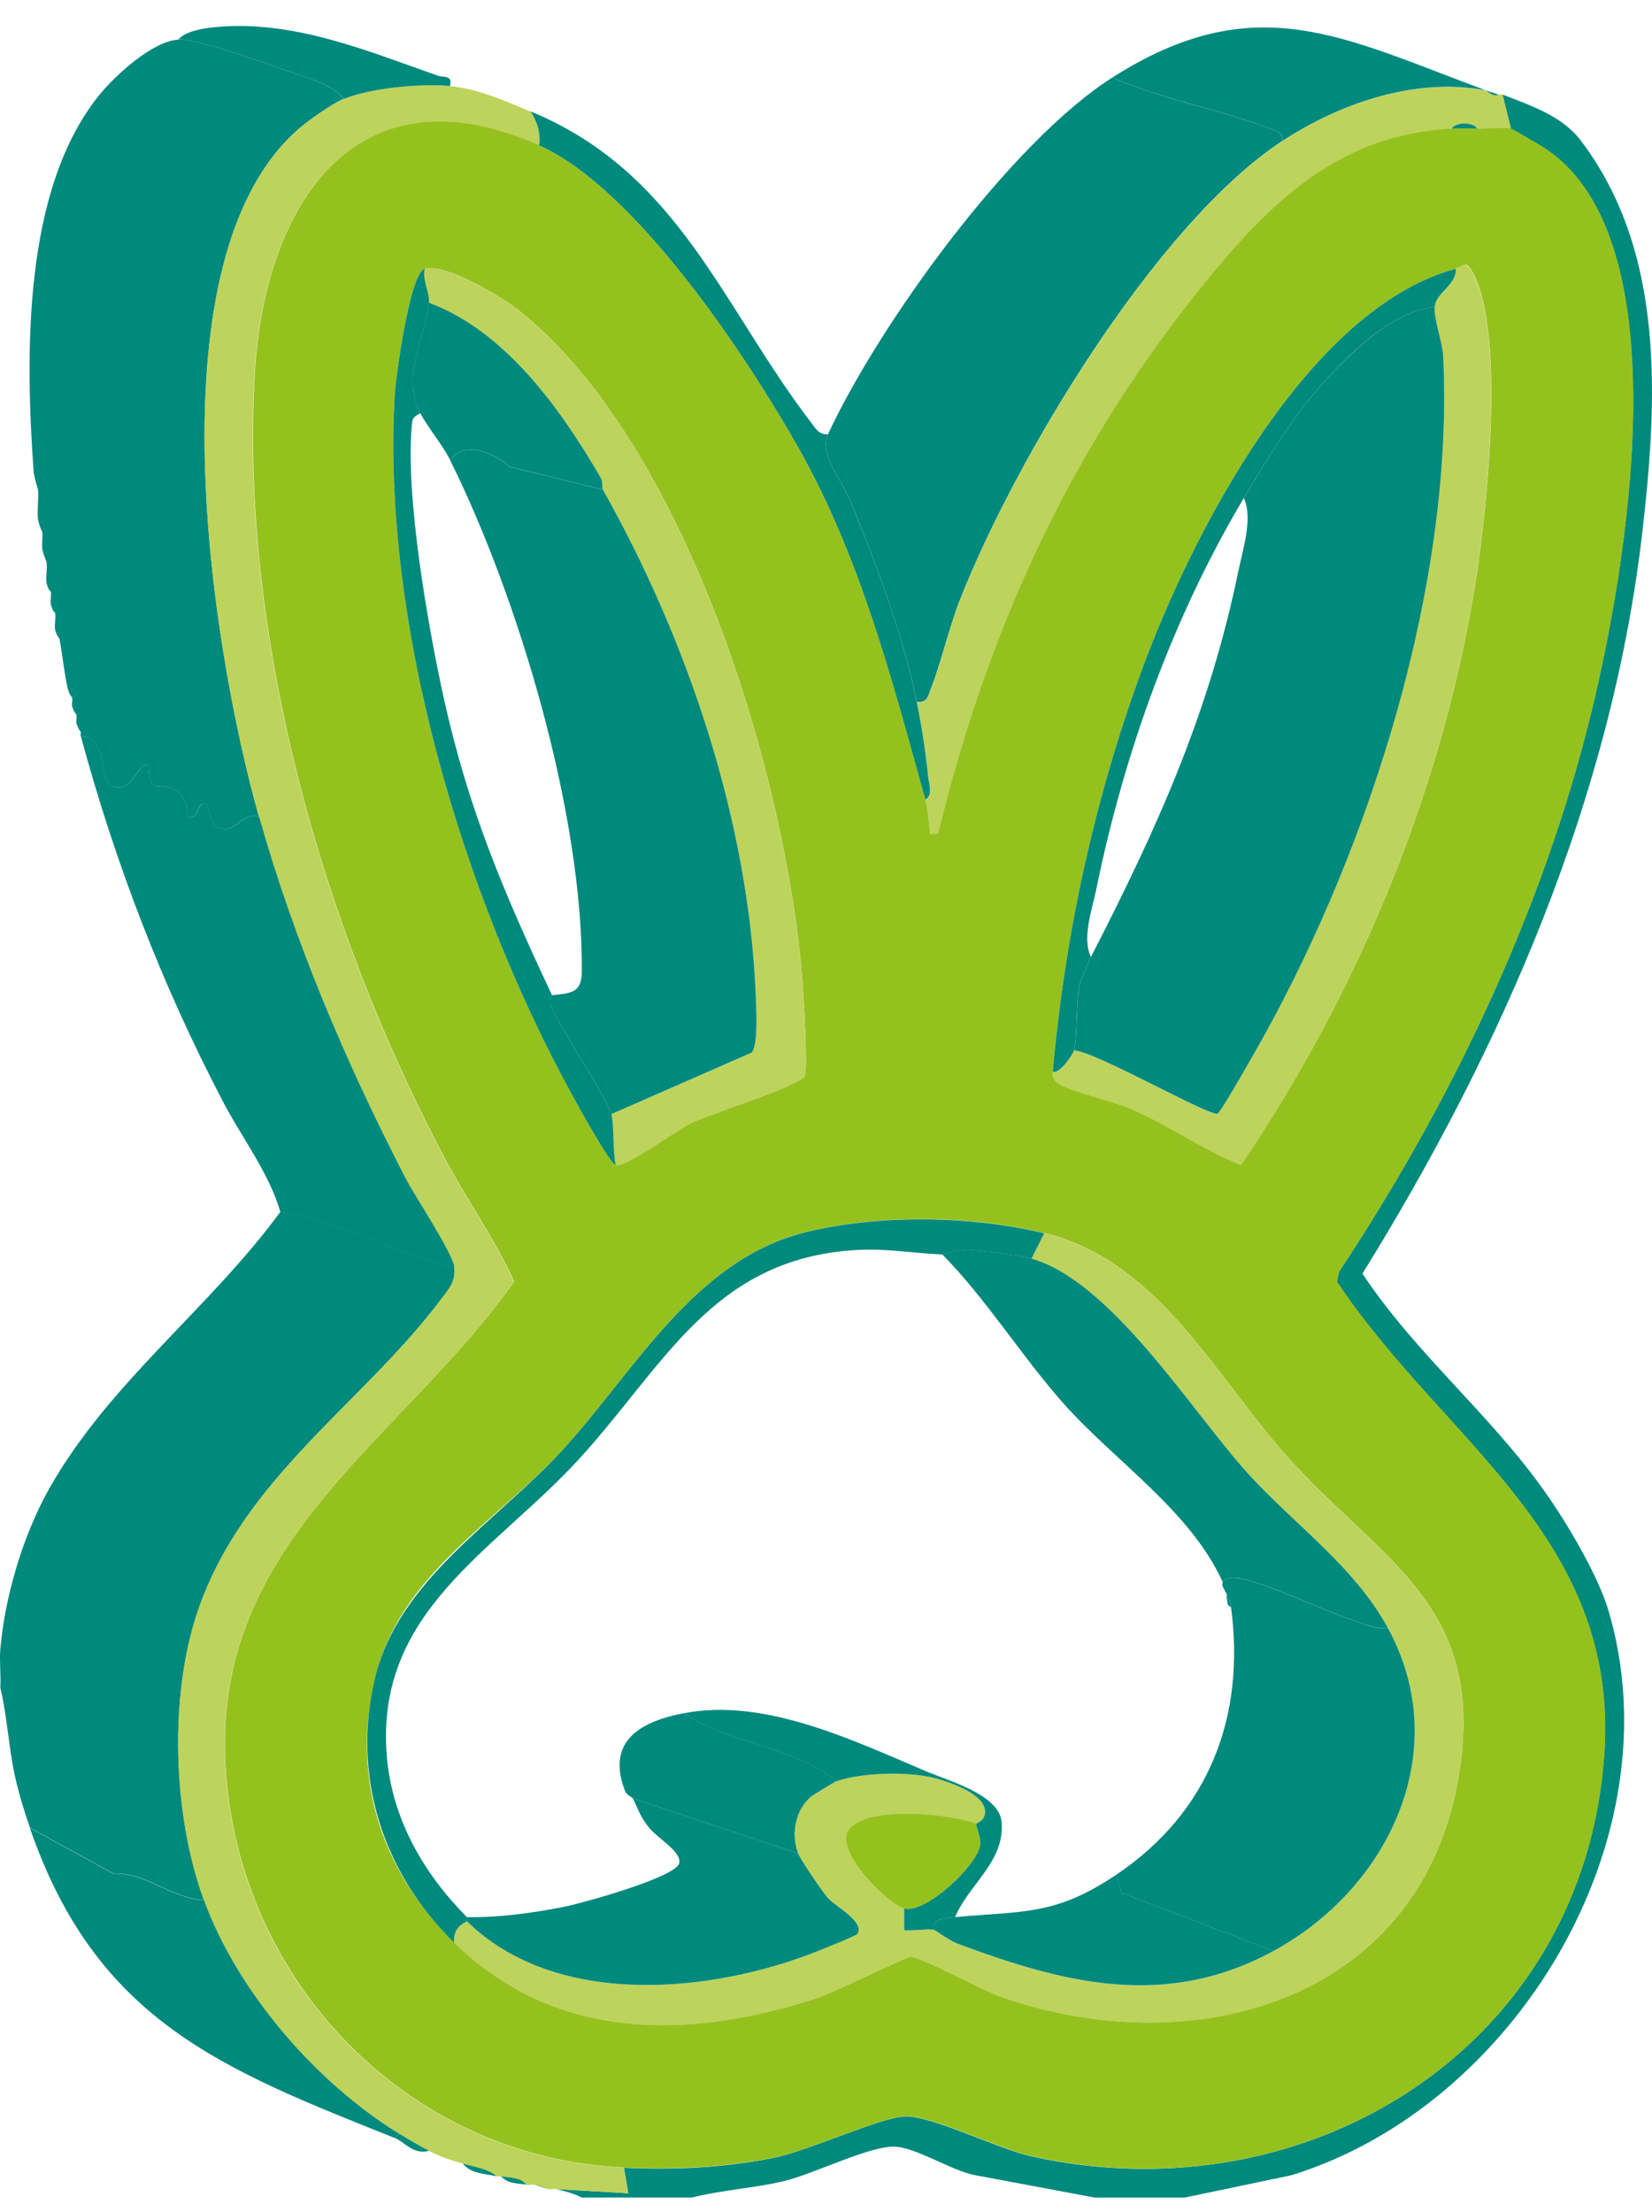 <?xml version="1.0" encoding="UTF-8"?> <svg xmlns="http://www.w3.org/2000/svg" width="59" height="79" viewBox="0 0 59 79" fill="none"><path d="M16.226 45.247C16.285 45.76 16.052 46 15.768 46.379C12.981 50.105 8.679 52.772 7.064 57.539C6.03 60.588 6.18 64.827 7.286 67.848C6.107 67.786 5.226 66.858 4.058 66.905L1.071 65.268C0.871 64.693 0.67 64.045 0.539 63.448C0.307 62.389 0.259 61.309 0.012 60.261C0.037 59.813 -0.025 59.34 0.012 58.896C0.172 57 0.831 54.799 1.766 53.143C3.894 49.377 7.497 46.713 10.015 43.271C12.144 43.591 14.109 44.807 16.23 45.243L16.226 45.247Z" fill="#00897D"></path><path d="M53.666 3.378C54.663 3.771 55.788 4.128 56.475 5.041C59.477 9.022 59.204 14.28 58.648 19.062C57.541 28.545 53.63 37.456 48.659 45.48C50.529 48.307 53.197 50.48 55.154 53.241C56.068 54.529 57.097 56.342 57.443 57.502C59.878 65.697 54.088 75.22 46.123 77.676L42.298 78.477H39.114L34.835 77.676C34.002 77.531 32.699 76.661 31.913 76.654C31.011 76.65 29.057 77.632 27.991 77.887C26.924 78.142 25.789 78.2 24.712 78.473H20.771C20.524 78.335 20.138 78.233 19.861 78.171L22.438 78.32L22.285 77.41C24.064 77.494 25.873 77.41 27.616 77.058C28.893 76.803 31.495 75.58 32.361 75.576C33.329 75.573 35.636 76.737 36.858 77.007C46.778 79.201 56.595 73.044 57.294 62.619C57.814 54.868 51.53 51.462 47.742 45.771L47.822 45.411C51.832 39.363 55.096 32.522 56.828 25.444C58.04 20.499 60.154 8.553 55.158 5.292C54.983 5.18 54.026 4.616 53.957 4.597L53.655 3.382L53.666 3.378Z" fill="#00897D"></path><path d="M6.372 1.406C7.016 1.366 9.516 2.272 10.306 2.549C10.957 2.778 11.852 3.004 12.281 3.528C11.899 3.677 11.023 4.295 10.688 4.586C5.328 9.211 7.533 23.079 9.25 29.167C8.661 28.992 8.49 29.636 7.995 29.6C7.274 29.545 7.624 28.577 7.205 28.712C7.009 28.872 7.056 29.261 6.674 29.167C6.732 28.734 6.529 28.282 6.103 28.137C5.568 27.959 5.342 28.344 5.306 27.347C4.989 27.064 4.771 28.323 4.043 28.09C3.439 27.897 3.919 26.317 2.882 26.285C2.868 26.238 2.893 26.179 2.882 26.132L2.73 25.83C2.708 25.743 2.751 25.615 2.73 25.528L2.577 25.226C2.555 25.139 2.599 25.011 2.577 24.924C2.857 24.687 2.77 24.564 2.424 24.622C2.289 24.025 2.238 23.399 2.122 22.802L1.969 22.5C1.936 22.318 2.002 22.078 1.969 21.893L1.816 21.591C1.791 21.449 1.838 21.278 1.816 21.136L1.663 20.834C1.627 20.597 1.696 20.313 1.663 20.077L1.511 19.622C1.485 19.426 1.532 19.211 1.511 19.014L1.358 18.559C1.321 18.218 1.387 17.843 1.358 17.497L1.205 16.889C0.903 12.734 0.797 6.781 3.552 3.386C4.127 2.68 5.451 1.472 6.357 1.417L6.372 1.406Z" fill="#00897D"></path><path d="M16.074 3.076C17.107 3.178 18.028 3.604 18.952 3.986C19.189 4.361 19.312 4.746 19.254 5.201C12.642 2.257 9.433 7.377 9.091 13.309C8.549 22.722 11.482 33.053 15.841 41.309C16.638 42.816 17.66 44.239 18.352 45.774C14.364 51.404 7.73 54.966 8.028 62.779C8.327 70.576 14.429 77.046 22.282 77.41L22.434 78.32L19.858 78.171C19.771 78.149 19.647 78.189 19.556 78.171C19.531 78.167 19.32 78.062 19.101 78.018C19.01 78 18.894 78.032 18.799 78.018C18.555 77.738 18.21 77.774 17.89 77.716C17.842 77.705 17.788 77.727 17.737 77.716C17.409 77.432 16.925 77.385 16.525 77.261C16.005 77.101 15.815 77.054 15.313 76.806C15.051 76.679 14.52 76.362 14.251 76.198C11.285 74.379 8.48 71.133 7.279 67.855C6.173 64.834 6.023 60.595 7.057 57.546C8.672 52.779 12.973 50.112 15.761 46.386C16.045 46.007 16.278 45.767 16.219 45.254C16.161 44.741 14.804 42.714 14.473 42.07C12.348 37.958 10.51 33.639 9.247 29.17C7.53 23.082 5.325 9.219 10.685 4.59C11.023 4.299 11.9 3.68 12.278 3.531C13.261 3.145 15.022 2.971 16.067 3.076H16.074Z" fill="#BDD35C"></path><path d="M39.719 2.771C41.473 3.532 43.383 3.874 45.17 4.521C45.414 4.609 45.861 4.678 45.781 5.045C41.276 8.018 36.273 16.377 34.297 21.387C33.893 22.41 33.631 23.6 33.249 24.586C33.14 24.862 33.133 25.088 32.747 25.07C32.252 22.657 31.291 20.114 30.349 17.839C30.065 17.155 29.243 16.202 29.567 15.514C31.393 11.584 36.084 5.089 39.722 2.771H39.719Z" fill="#00897D"></path><path d="M2.887 26.285C3.924 26.317 3.443 27.897 4.048 28.09C4.775 28.322 4.994 27.063 5.31 27.347C5.347 28.348 5.572 27.959 6.107 28.137C6.533 28.279 6.733 28.734 6.678 29.167C7.06 29.261 7.013 28.872 7.21 28.712C7.628 28.577 7.279 29.545 7.999 29.6C8.494 29.64 8.665 28.992 9.255 29.167C10.517 33.635 12.355 37.951 14.48 42.066C14.811 42.707 16.172 44.752 16.227 45.25C14.105 44.814 12.14 43.598 10.012 43.278C9.615 41.892 8.636 40.625 7.963 39.337C5.783 35.167 4.117 30.833 2.887 26.288V26.285Z" fill="#00897D"></path><path d="M53.058 3.226C53.109 3.237 53.309 3.473 53.513 3.379C53.557 3.397 53.622 3.36 53.666 3.379L53.968 4.594C53.731 4.525 53.084 4.605 52.756 4.594C52.614 4.35 51.999 4.347 51.847 4.594C47.702 4.805 45.198 7.381 42.757 10.442C38.143 16.224 35.25 22.581 33.503 29.778C33.107 29.811 33.252 29.797 33.209 29.549C33.15 29.214 33.154 28.93 33.052 28.567C33.336 28.41 33.187 28.021 33.161 27.777C33.063 26.871 32.932 25.968 32.75 25.077C33.136 25.095 33.143 24.87 33.252 24.593C33.638 23.607 33.896 22.417 34.3 21.395C36.28 16.384 41.279 8.022 45.784 5.053C47.858 3.684 50.573 2.76 53.058 3.233V3.226Z" fill="#BDD35C"></path><path d="M53.059 3.226C50.574 2.752 47.855 3.68 45.785 5.045C45.865 4.677 45.417 4.608 45.174 4.521C43.387 3.87 41.477 3.528 39.723 2.771C44.835 -0.482 47.943 1.333 53.063 3.226H53.059Z" fill="#00897D"></path><path d="M29.563 15.514C29.243 16.202 30.065 17.155 30.345 17.839C31.288 20.114 32.252 22.657 32.743 25.07C32.925 25.961 33.06 26.864 33.154 27.77C33.18 28.014 33.329 28.399 33.045 28.559C31.845 24.24 30.738 19.946 28.526 16.016C26.681 12.741 22.697 6.73 19.254 5.194C19.312 4.743 19.189 4.357 18.952 3.979C24.25 6.166 25.797 10.958 28.981 15.107C29.148 15.325 29.243 15.514 29.563 15.511V15.514Z" fill="#00897D"></path><path d="M6.373 1.406C6.646 1.097 7.29 1.01 7.679 0.97C10.445 0.7 13.065 1.799 15.623 2.698C15.867 2.782 16.162 2.665 16.074 3.073C15.03 2.971 13.265 3.142 12.286 3.528C11.857 3.004 10.962 2.778 10.31 2.549C9.517 2.272 7.021 1.366 6.377 1.406H6.373Z" fill="#00897D"></path><path d="M2.432 24.619C2.774 24.56 2.861 24.688 2.584 24.921C2.581 24.902 2.483 24.837 2.432 24.619Z" fill="#00897D"></path><path d="M1.37 17.486C1.37 17.453 1.239 17.177 1.217 16.878L1.37 17.486Z" fill="#00897D"></path><path d="M53.513 3.378C53.31 3.477 53.109 3.236 53.059 3.226C53.193 3.277 53.328 3.306 53.513 3.378Z" fill="#00897D"></path><path d="M1.522 19.004C1.522 18.978 1.402 18.844 1.369 18.549L1.522 19.004Z" fill="#00897D"></path><path d="M1.675 20.066C1.675 20.041 1.559 19.888 1.522 19.611L1.675 20.066Z" fill="#00897D"></path><path d="M2.886 26.136C2.886 26.136 2.788 26.045 2.733 25.834L2.886 26.136Z" fill="#00897D"></path><path d="M2.734 25.528C2.734 25.528 2.636 25.444 2.581 25.226L2.734 25.528Z" fill="#00897D"></path><path d="M2.129 22.795C2.129 22.795 2.024 22.737 1.977 22.493L2.129 22.795Z" fill="#00897D"></path><path d="M1.977 21.886C1.977 21.886 1.868 21.835 1.824 21.584L1.977 21.886Z" fill="#00897D"></path><path d="M1.824 21.129C1.824 21.129 1.711 21.081 1.671 20.827L1.824 21.129Z" fill="#00897D"></path><path d="M7.283 67.851C8.483 71.13 11.289 74.376 14.255 76.195L14.102 76.348C7.948 73.892 3.444 72.171 1.067 65.275L4.055 66.912C5.223 66.865 6.104 67.793 7.283 67.855V67.851Z" fill="#00897D"></path><path d="M15.317 76.803C14.779 76.963 14.426 76.475 14.105 76.348L14.258 76.195C14.528 76.359 15.059 76.676 15.321 76.803H15.317Z" fill="#00897D"></path><path d="M17.74 77.713C17.329 77.622 16.819 77.629 16.528 77.258C16.929 77.382 17.413 77.433 17.74 77.713Z" fill="#00897D"></path><path d="M18.803 78.014C18.483 77.96 18.137 77.989 17.894 77.712C18.214 77.774 18.559 77.734 18.803 78.014Z" fill="#00897D"></path><path d="M19.559 78.168L19.105 78.015C19.323 78.058 19.534 78.16 19.559 78.168Z" fill="#00897D"></path><path d="M19.258 5.198C22.7 6.73 26.685 12.745 28.529 16.02C30.742 19.946 31.848 24.24 33.049 28.563C33.151 28.927 33.147 29.211 33.205 29.546C33.249 29.797 33.107 29.808 33.5 29.775C35.25 22.581 38.14 16.22 42.754 10.438C45.195 7.381 47.699 4.802 51.843 4.591C52.142 4.576 52.455 4.58 52.753 4.591C53.081 4.601 53.728 4.521 53.965 4.591C54.034 4.609 54.987 5.173 55.166 5.286C60.162 8.546 58.048 20.492 56.836 25.437C55.104 32.515 51.836 39.36 47.83 45.404L47.75 45.764C51.538 51.455 57.822 54.861 57.302 62.612C56.603 73.037 46.785 79.198 36.866 77C35.647 76.73 33.336 75.562 32.368 75.57C31.503 75.573 28.901 76.796 27.623 77.051C25.877 77.4 24.072 77.484 22.293 77.403C14.44 77.04 8.338 70.57 8.039 62.772C7.737 54.959 14.371 51.397 18.363 45.767C17.668 44.232 16.645 42.809 15.852 41.303C11.492 33.046 8.56 22.719 9.102 13.302C9.444 7.371 12.653 2.251 19.265 5.195L19.258 5.198ZM51.996 9.598C46.68 11.028 42.543 19.124 40.778 23.931C39.086 28.545 38.038 33.366 37.597 38.268C37.587 38.479 37.663 38.595 37.838 38.708C38.249 38.974 39.773 39.319 40.428 39.607C41.768 40.193 42.998 41.073 44.322 41.594C48.536 35.375 51.585 28.039 52.731 20.569C53.114 18.091 53.769 11.803 52.579 9.699C52.338 9.274 52.28 9.521 52 9.594L51.996 9.598ZM21.987 41.608C22.369 41.685 24.094 40.393 24.662 40.113C25.36 39.767 28.562 38.781 28.733 38.424C28.857 38.162 28.697 35.532 28.657 35.011C28.078 27.672 24.487 15.871 18.574 11.119C17.948 10.616 15.914 9.39 15.168 9.598C14.636 9.747 14.138 13.418 14.102 14.066C13.614 22.217 16.521 31.94 20.397 39.032C20.608 39.421 21.79 41.568 21.991 41.608H21.987ZM16.227 69.369C19.844 72.899 24.581 72.844 29.192 71.345C29.774 71.156 32.339 69.882 32.521 69.878C32.922 69.878 35.069 71.068 35.742 71.301C42.816 73.768 50.916 71.341 52.131 63.201C53.001 57.379 49.456 55.807 46.163 52.227C43.46 49.29 41.477 45.062 37.299 44.032C34.73 43.399 31.299 43.348 28.712 44.01C24.782 45.018 22.649 48.984 20.095 51.772C17.73 54.352 14.265 56.24 13.392 59.93C12.519 63.62 13.698 66.898 16.227 69.365V69.369Z" fill="#95C11F"></path><path d="M52.756 4.594C52.458 4.583 52.145 4.579 51.847 4.594C51.999 4.346 52.611 4.35 52.756 4.594Z" fill="#00897D"></path><path d="M16.227 69.368C16.187 69.008 16.35 68.75 16.681 68.612C19.847 71.716 25.378 71.192 29.192 69.678C29.392 69.598 30.578 69.125 30.622 69.059C30.909 68.641 29.818 68.055 29.567 67.778C29.377 67.567 28.591 66.41 28.504 66.184C28.242 65.508 28.402 64.623 28.974 64.154C29.014 64.121 29.818 63.623 29.869 63.608C30.731 63.313 32.31 63.255 33.202 63.455C33.766 63.583 35.243 64.045 35.181 64.743C35.156 65.035 34.876 65.1 34.868 65.126C33.908 64.769 30.957 64.471 30.309 65.34C29.759 66.079 31.706 68.015 32.292 68.157V68.917C32.35 68.975 33.133 68.863 33.355 68.917C33.413 68.932 33.919 69.307 34.162 69.398C38.063 70.86 41.655 71.756 45.479 69.674C49.577 67.447 51.964 62.535 49.573 58.146C48.354 55.905 46.178 54.416 44.493 52.535C42.557 50.377 39.675 45.756 36.841 44.948L37.295 44.039C41.473 45.065 43.46 49.293 46.16 52.233C49.456 55.818 52.997 57.386 52.127 63.208C50.912 71.348 42.812 73.775 35.738 71.308C35.065 71.075 32.918 69.885 32.518 69.885C32.336 69.885 29.774 71.159 29.188 71.352C24.578 72.851 19.84 72.905 16.223 69.376L16.227 69.368Z" fill="#BDD35C"></path><path d="M37.597 38.271C37.845 38.373 38.325 37.645 38.354 37.514C39.107 37.54 43.245 39.913 43.485 39.771C43.619 39.691 44.9 37.427 45.1 37.063C48.972 30.099 51.938 20.758 51.538 12.716C51.512 12.199 51.203 11.431 51.236 10.969C51.272 10.456 52.011 10.209 51.992 9.605C52.273 9.528 52.331 9.284 52.571 9.71C53.761 11.813 53.106 18.101 52.724 20.579C51.578 28.046 48.528 35.382 44.314 41.605C42.993 41.084 41.764 40.204 40.421 39.618C39.766 39.33 38.241 38.985 37.83 38.719C37.655 38.606 37.579 38.49 37.59 38.279L37.597 38.271Z" fill="#BDD35C"></path><path d="M21.987 41.608C21.87 41.113 21.943 40.204 21.834 39.789L26.841 37.595C27.081 37.358 27.012 36.044 26.994 35.611C26.75 29.331 24.556 22.857 21.532 17.49C21.503 17.439 21.547 17.221 21.448 17.05C20.029 14.612 18.053 11.832 15.317 10.816C15.353 10.46 15.069 10.005 15.164 9.601C15.91 9.394 17.944 10.62 18.57 11.122C24.483 15.871 28.071 27.675 28.653 35.015C28.693 35.531 28.857 38.166 28.73 38.428C28.558 38.788 25.356 39.771 24.658 40.116C24.09 40.397 22.365 41.688 21.983 41.612L21.987 41.608Z" fill="#BDD35C"></path><path d="M37.296 44.035L36.841 44.945C36.422 44.825 35.127 44.668 34.647 44.636C34.221 44.606 33.755 44.799 33.657 44.796C32.638 44.756 31.637 44.57 30.542 44.639C25.444 44.956 23.73 48.762 20.699 52.081C17.668 55.399 13.363 57.539 13.818 62.753C14.014 64.98 15.139 66.912 16.678 68.463C16.703 68.488 16.652 68.59 16.678 68.615C16.347 68.754 16.183 69.012 16.223 69.372C13.694 66.905 12.552 63.459 13.389 59.937C14.225 56.414 17.73 54.358 20.091 51.779C22.646 48.991 24.774 45.025 28.708 44.017C31.295 43.355 34.727 43.409 37.296 44.039V44.035Z" fill="#00897D"></path><path d="M15.317 10.812C15.193 12.068 14.316 13.385 15.015 14.757C14.72 14.903 14.727 14.968 14.702 15.274C14.487 17.785 15.288 22.384 15.848 24.924C16.736 28.952 18.02 31.921 19.716 35.542C19.727 35.564 19.574 35.728 19.727 36.044C20.116 36.852 21.706 39.286 21.837 39.789C21.943 40.203 21.874 41.113 21.99 41.608C21.787 41.568 20.608 39.421 20.396 39.032C16.521 31.94 13.614 22.217 14.101 14.066C14.141 13.418 14.64 9.743 15.168 9.597C15.073 9.997 15.353 10.452 15.32 10.812H15.317Z" fill="#00897D"></path><path d="M51.996 9.597C52.011 10.201 51.276 10.449 51.24 10.962C49.781 11.126 48.412 12.421 47.448 13.462C46.236 14.768 45.297 16.318 44.42 17.788C41.917 21.991 40.152 26.86 39.162 31.714C39.013 32.442 38.631 33.501 38.962 34.17C38.893 34.309 38.577 35.04 38.547 35.193C38.416 35.873 38.489 36.928 38.355 37.511C38.325 37.642 37.842 38.373 37.598 38.267C38.038 33.362 39.086 28.541 40.778 23.93C42.543 19.124 46.68 11.027 51.996 9.597Z" fill="#00897D"></path><path d="M49.572 58.143C51.963 62.535 49.58 67.444 45.478 69.671L40.06 67.593L39.871 66.942C43.186 64.711 44.485 61.294 43.965 57.386C43.947 57.259 43.965 57.12 43.812 57.084C43.797 57.037 43.827 56.978 43.812 56.931L43.659 56.629C43.641 56.585 43.677 56.52 43.659 56.476C43.921 56.283 44.121 56.32 44.416 56.393C45.511 56.662 47.127 57.448 48.28 57.844C48.699 57.99 49.11 58.176 49.572 58.147V58.143Z" fill="#00897D"></path><path d="M36.84 44.945C39.675 45.753 42.557 50.374 44.492 52.532C46.177 54.413 48.353 55.901 49.572 58.143C49.114 58.172 48.699 57.986 48.28 57.841C47.127 57.444 45.511 56.658 44.416 56.389C44.121 56.316 43.925 56.28 43.659 56.473C42.484 53.915 39.798 52.168 37.972 50.105C36.465 48.405 35.253 46.422 33.652 44.792C33.751 44.796 34.216 44.603 34.642 44.632C35.122 44.665 36.418 44.825 36.836 44.941L36.84 44.945Z" fill="#00897D"></path><path d="M28.504 66.185C28.591 66.407 29.377 67.564 29.566 67.778C29.817 68.059 30.909 68.641 30.622 69.059C30.578 69.125 29.392 69.598 29.192 69.678C25.378 71.192 19.851 71.716 16.681 68.612C16.656 68.586 16.707 68.484 16.681 68.459C17.846 68.477 19.032 68.313 20.174 68.084C20.815 67.957 24.101 67.043 24.254 66.545C24.374 66.145 23.497 65.646 23.213 65.304C22.856 64.875 22.813 64.638 22.598 64.212L28.511 66.185H28.504Z" fill="#00897D"></path><path d="M39.872 66.941L40.061 67.593L45.479 69.671C41.655 71.748 38.06 70.857 34.163 69.394C33.919 69.303 33.413 68.928 33.355 68.914C33.257 68.488 33.788 68.488 34.112 68.459C36.564 68.233 37.681 68.415 39.872 66.941Z" fill="#00897D"></path><path d="M24.41 61.178C26.07 62.266 28.326 62.349 29.869 63.605C29.818 63.623 29.013 64.118 28.973 64.151C28.402 64.624 28.242 65.504 28.504 66.181L22.591 64.209C22.573 64.172 22.384 64.111 22.322 63.954C21.641 62.182 22.853 61.483 24.41 61.178Z" fill="#00897D"></path><path d="M34.868 65.122C34.835 65.228 35.054 65.61 34.999 65.919C34.868 66.644 33.063 68.343 32.292 68.154C31.706 68.012 29.759 66.076 30.309 65.337C30.956 64.467 33.907 64.762 34.868 65.122Z" fill="#95C11F"></path><path d="M33.202 63.303V63.456C32.306 63.255 30.731 63.31 29.868 63.608C28.326 62.353 26.07 62.269 24.41 61.181C27.318 60.61 30.498 62.164 33.202 63.306V63.303Z" fill="#00897D"></path><path d="M33.202 63.303C33.94 63.612 35.687 64.103 35.771 65.061C35.898 66.472 34.595 67.291 34.111 68.459C33.788 68.488 33.256 68.488 33.355 68.914C33.133 68.863 32.354 68.976 32.292 68.914V68.153C33.063 68.343 34.868 66.643 34.999 65.919C35.057 65.606 34.836 65.224 34.868 65.122C34.876 65.1 35.156 65.035 35.181 64.74C35.243 64.042 33.766 63.58 33.202 63.452V63.299V63.303Z" fill="#00897D"></path><path d="M51.239 10.966C51.206 11.428 51.515 12.195 51.541 12.712C51.941 20.754 48.975 30.099 45.104 37.06C44.904 37.423 43.623 39.687 43.488 39.767C43.248 39.909 39.111 37.536 38.357 37.511C38.492 36.929 38.419 35.873 38.55 35.193C38.579 35.04 38.892 34.309 38.965 34.17C41.301 29.615 43.168 25.528 44.227 20.397C44.387 19.622 44.755 18.494 44.423 17.788C45.3 16.318 46.239 14.764 47.451 13.462C48.419 12.421 49.787 11.126 51.242 10.962L51.239 10.966Z" fill="#00897D"></path><path d="M21.532 17.486C24.556 22.854 26.75 29.327 26.994 35.608C27.012 36.041 27.082 37.354 26.841 37.591L21.834 39.785C21.703 39.279 20.113 36.845 19.724 36.041C19.571 35.724 19.724 35.56 19.713 35.539C20.368 35.469 20.776 35.469 20.779 34.702C20.823 29.113 18.549 21.42 16.074 16.427C16.591 15.722 17.668 16.18 18.188 16.664L21.532 17.49V17.486Z" fill="#00897D"></path><path d="M21.532 17.486L18.188 16.66C17.668 16.176 16.591 15.718 16.074 16.424C15.809 15.889 15.259 15.238 15.011 14.754C14.313 13.382 15.19 12.065 15.314 10.809C18.05 11.824 20.026 14.608 21.445 17.042C21.543 17.213 21.5 17.432 21.529 17.483L21.532 17.486Z" fill="#00897D"></path><path d="M43.812 56.931C43.812 56.931 43.706 56.742 43.659 56.629L43.812 56.931Z" fill="#00897D"></path><path d="M43.965 57.386C43.798 57.339 43.849 57.193 43.812 57.084C43.965 57.124 43.947 57.262 43.965 57.386Z" fill="#00897D"></path></svg> 